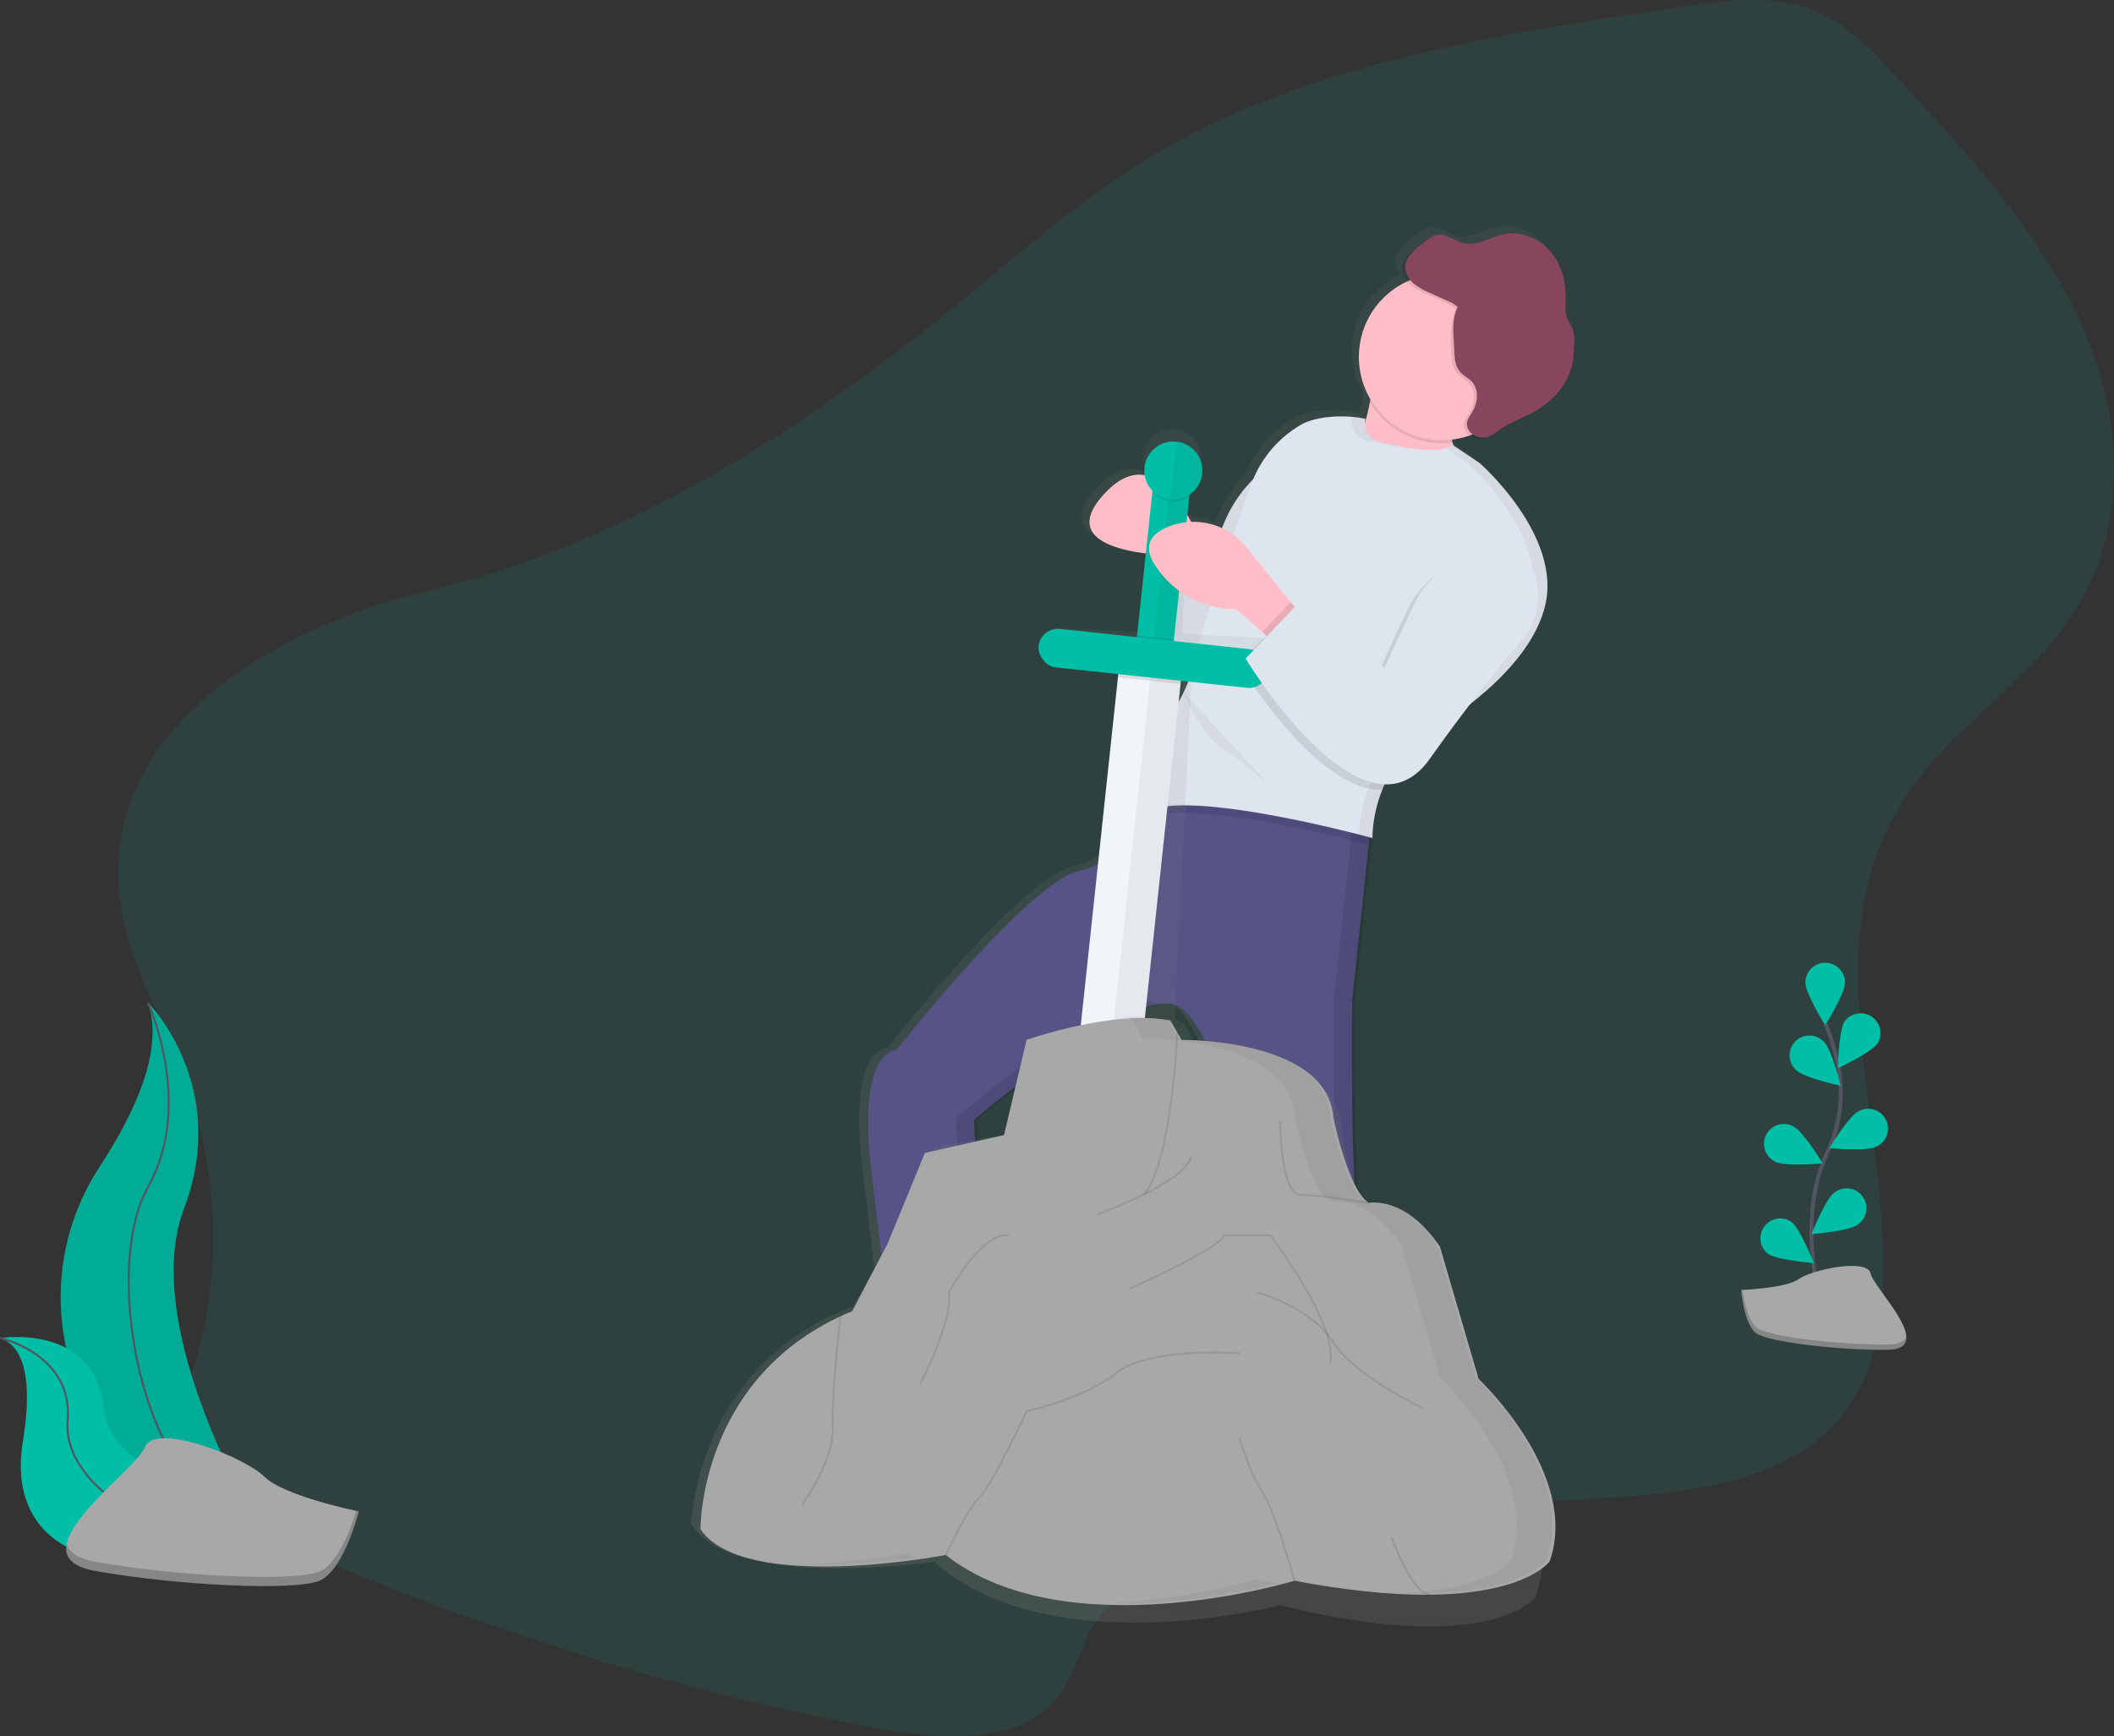 <svg id="30b67e24-71e0-4c14-b173-6690a8f5300f" data-name="Layer 1" xmlns="http://www.w3.org/2000/svg" xmlns:xlink="http://www.w3.org/1999/xlink" width="1066.61" height="876.03" viewBox="0 0 1066.61 876.03"><rect x="0" y="0" width="1066.61" height="876.03" fill="#333333" stroke="none"/><defs><linearGradient id="80eb2e63-b174-4995-98de-a6f06d09e993" x1="660.62" y1="785.23" x2="660.62" y2="108.23" gradientTransform="translate(51.69 -65.88) rotate(6.1)" gradientUnits="userSpaceOnUse"><stop offset="0" stop-color="gray" stop-opacity="0.25"/><stop offset="0.54" stop-color="gray" stop-opacity="0.12"/><stop offset="1" stop-color="gray" stop-opacity="0.1"/></linearGradient><linearGradient id="897a3ab3-8922-4256-a8e6-4a2ee8dcb308" x1="636.28" y1="829.65" x2="636.28" y2="226.73" gradientTransform="matrix(0.97, 0.05, -0.05, 1, 52.93, -28.22)" xlink:href="#80eb2e63-b174-4995-98de-a6f06d09e993"/></defs><title>be_the_hero</title><path d="M126.72,461.64c3,33.76,22.14,64.32,33.82,96.47a228.68,228.68,0,0,1,4.45,142c-2.78,9.58-6.21,19.19-6.21,29,0,33.82,38.53,56.27,73.54,71.2a1340.62,1340.62,0,0,0,276.82,83.64c31.07,5.87,69.88,8.4,89.54-13.67,9.44-10.6,11.72-24.44,18.65-36.33C635,803.62,678,791.84,716.6,785.09A1212.54,1212.54,0,0,1,857.27,768.9c47.48-2.67,101.39-5,132.86-36.17,20-19.82,25.82-47.17,26.62-73,2.61-84.74-37.88-176.44,14.09-249.83,21.79-30.78,57.37-53.26,79-84.13,31.31-44.73,28.61-101.54,7.41-149.21s-58.75-88.2-95.76-127.92c-12.24-13.13-25.3-26.79-43.68-32.88-19.13-6.34-40.82-3.43-61.33-.43-93.3,13.62-190.14,28.46-268.39,75.24-38.86,23.23-71.32,53.36-106,81.07C467.2,231.51,380.44,286.81,281.55,310.45,201.21,329.66,119.5,381.47,126.72,461.64Z" transform="translate(-66.64 -11.98)" fill="#00bfa6" opacity="0.1"/><path d="M804.1,785.48c1.61-22.22,1.12-39.26-1-41-.9-.75-1.73-3.45-2.39-6.3,2.27-1.7,3.49-3.69,2.94-6-2.66-11.1-44.74-92.82-51.51-94.31s-5.37-122.59-5.37-122.59l9.88-92.38-.14,0a67.34,67.34,0,0,1,4.07-14.6c.38-.93.78-1.83,1.18-2.72,8.18.29,16-3.34,22.76-12.89,7.36-10.4,14.2-19.65,20.4-27.76,14.64-11.4,32.66-29,37.89-49.41,9.25-36.08-33-73-33-73l-13.15-8.85c-.17-.5-.32-1-.46-1.5s-.26-1-.37-1.46a41.72,41.72,0,0,0,8.91-2.06l0,0a9.15,9.15,0,0,0,9,.77l.18-.1a8.52,8.52,0,0,0,1.43-.5,25.38,25.38,0,0,0,4.06-2.75c5.14-3.78,11.28-5.87,16.89-8.89,9.55-5.13,17.89-13.58,20.32-24.17a57.5,57.5,0,0,0,1.09-10.42,20.25,20.25,0,0,0-.62-7.52c-.66-1.92-1.89-3.59-2.66-5.47-1.67-4.08-1-8.68-1.09-13.09-.12-8.31-3-16.71-8.82-22.66s-14.53-9.14-22.63-7.41a43.5,43.5,0,0,0-6.36,2c-.93.34-1.85.7-2.77,1-3.63,1.33-7.25,2.34-11,1.47-4.49-1.05-8.4-4.82-13-4.28a8.92,8.92,0,0,0-2.76.84,15,15,0,0,0-4.57,2.4,52.45,52.45,0,0,0-5.89,4.88c-2.34,2.25-4.58,4.95-4.91,8.18a10.15,10.15,0,0,0,2.56,7.37,42.29,42.29,0,0,0-18.65,59.73q-.12.69-.25,1.4a103.32,103.32,0,0,1-2.5,10.48,9.06,9.06,0,0,1,.29-1.9c-.67-.15-1.36-.28-2.07-.4l-.32,0q-.94-.16-1.9-.28l-.16,0c-9.61-1.21-21.34-.14-28,3.67a57.17,57.17,0,0,0-24.29,27.67,68.52,68.52,0,0,0-15.79,25,34.21,34.21,0,0,0-15.76-3.26c-8.1-16-23.42-35.94-43.5-14.63-21.13,22.43,4.82,29,22.61,30.93a19.71,19.71,0,0,0,2.72,5.76,53.88,53.88,0,0,0,4.23,5.58,3.48,3.48,0,0,1-1.76.09c-4.09-1.14-3.79,40.64,14.5,52.83a102.56,102.56,0,0,1-11.74,21.53,120.75,120.75,0,0,0-15.73,31.29c-1.89,5.81-3.24,11.34-2.86,14.5h0a5.6,5.6,0,0,0,.22,1.07h0a3.51,3.51,0,0,0,.17.43h0a2.61,2.61,0,0,0,.22.37h0a2.07,2.07,0,0,0,.26.29l0,0a1.83,1.83,0,0,0,.29.22l0,0a1.84,1.84,0,0,0,.33.15l0,0a2.15,2.15,0,0,0,.36.07h.06a2.81,2.81,0,0,0,.4,0h.08a3.88,3.88,0,0,0,.44-.06h.1l.45-.12.15,0,.46-.18.2-.08.5-.24.22-.11.57-.33.21-.12.71-.45.14-.09.91-.65c-.88,1.72-1.9,3.59-3.07,5.52-5.78,9.44-15.28,20.38-29.28,23.46-26,5.71-92.91,91.23-92.91,91.23s-20.63-1.43-12.27,64.33,9.94,101.45,9.94,101.45l.37.23c-7.84,8.92-23.83,24.94-37.73,25.13-19.28.26-30.64,12.94-21.48,20.87s109-4.56,109-4.56.66-26.09-4.09-38.08a23.09,23.09,0,0,0,2.24-2.27L555.5,575.88s62.33-53.43,92.72-58.61c-.2-.11-.4-.21-.59-.31a21.39,21.39,0,0,1,5.81-.11c26.56,3.61,46.72,124.69,46.72,124.69s4.89,19.06,19.49,33.75,47,71.44,47,71.44l1.35-.15.18.31h0c0,8.6-1.31,21.51-8,31.58-11,16.58,19.87,23,19.87,23S802.5,807.7,804.1,785.48Z" transform="translate(-66.64 -11.98)" fill="url(#80eb2e63-b174-4995-98de-a6f06d09e993)"/><path d="M521.81,701.2S498.58,731.73,479.36,732s-30.55,12.86-21.41,20.74,108.74-4.5,108.74-4.5.94-37.52-7.68-43S521.81,701.2,521.81,701.2Z" transform="translate(-66.64 -11.98)" fill="#444176"/><path d="M771.26,737.85s3.56,24.18-7.42,40.67,19.82,22.85,19.82,22.85,22.37,6.23,24-15.86,1.1-39-1-40.8-3.85-14.23-3.85-14.23Z" transform="translate(-66.64 -11.98)" fill="#444176"/><path d="M770.28,747s-32.36-56.44-46.92-71-19.45-33.56-19.45-33.56-20.14-120.39-46.63-124-99.16,58.5-99.16,58.5l5.18,131.08c-15.77,18.28-46.71-1.16-46.71-1.16S515,671.3,506.66,605.91s12.21-64,12.21-64,66.67-85,92.61-90.68c14-3.05,23.42-13.93,29.19-23.31a76.67,76.67,0,0,0,7.16-15l110.83,11.85-9.82,91.85s-1.36,120.4,5.4,121.89,48.74,82.76,51.4,93.79S770.28,747,770.28,747Z" transform="translate(-66.64 -11.98)" fill="#565387"/><g opacity="0.1"><path d="M652.09,518.78a10.92,10.92,0,0,0-3.91-1.39c-26.49-3.6-99.16,58.5-99.16,58.5L554.21,707c-4.73,5.48-10.83,7.57-17,7.81,9.37,2.18,20.22,2,27.67-6.67L559.65,577S621.79,523.93,652.09,518.78Z" transform="translate(-66.64 -11.98)"/><path d="M807.15,732.48c-2.66-11-44.64-92.3-51.4-93.79s-5.4-121.89-5.4-121.89l9.82-91.85-10.63-1.14-9.82,91.85s-1.36,120.4,5.4,121.89,48.74,82.76,51.4,93.79c1.8,7.47-15,11.54-26.11,13.39l1.39,2.4S809.81,743.51,807.15,732.48Z" transform="translate(-66.64 -11.98)"/></g><path d="M824.37,269.81s-104.81-3.53-85.65-17.6c11.82-8.69,16.93-25.68,19.12-37.43a99.61,99.61,0,0,0,1.58-12.57s55.87-5.54,42.13,15.25c-3.6,5.46-3.75,11.65-2,17.81C804.48,252.63,824.37,269.81,824.37,269.81Z" transform="translate(-66.64 -11.98)" fill="#ffbec7"/><path d="M710.36,244.57S685,258.75,680,291.23s-9.11-1-9.11-1-14.53,13.8-19,12.56-3.68,48.74,20.21,55.14,42.76-98.31,42.76-98.31Z" transform="translate(-66.64 -11.98)" fill="#dfe5ee"/><path d="M710.36,244.57S685,258.75,680,291.23s-9.11-1-9.11-1-14.53,13.8-19,12.56-3.68,48.74,20.21,55.14,42.76-98.31,42.76-98.31Z" transform="translate(-66.64 -11.98)" opacity="0.05"/><path d="M674,290.58s-19.48-62-49.78-29.89,36.55,31.55,36.55,31.55Z" transform="translate(-66.64 -11.98)" fill="#ffbec7"/><path d="M801.56,217.47c-3.6,5.46-3.75,11.65-2,17.81a42,42,0,0,1-41.72-20.5,99.61,99.61,0,0,0,1.58-12.57S815.3,196.67,801.56,217.47Z" transform="translate(-66.64 -11.98)" opacity="0.1"/><circle cx="794.29" cy="192.12" r="41.99" transform="translate(423.89 938.77) rotate(-81.78)" fill="#ffbec7"/><path d="M758.66,424.79l-1.44,13.43c-12.23-3.27-96.13-25-113.89-11.94a20.47,20.47,0,0,1-2.66,1.69,76.67,76.67,0,0,0,7.16-15Z" transform="translate(-66.64 -11.98)" opacity="0.1"/><path d="M846.07,318.2c-5.59,21.77-25.82,40.27-40.86,51.46a169.62,169.62,0,0,1-17.31,11.42s-15.57,9.07-23.81,29.34a68.77,68.77,0,0,0-5,24.4s-96.22-26.41-115.38-12.34c-10.07,7.4-8.48-3.06-4.7-14.64a119.83,119.83,0,0,1,15.67-31.1c5.29-7.61,11.93-18.76,13.93-29.15,2.65-13.8,20.64-66.29,29-90.29a57.16,57.16,0,0,1,25.62-31.11c7.76-4.39,22.28-5.12,32.4-2.89,0,0-3.26,10.85,11.72,12.79,1.62.21,3.23.5,4.82.87,6,1.41,20.79,4.22,27.35-.52l13.61,9.13S855.28,282.33,846.07,318.2Z" transform="translate(-66.64 -11.98)" fill="#dfe5ee"/><path d="M801.79,173.28c.95-1.78.26-4.08-1.1-5.58a14.92,14.92,0,0,0-5.09-3.21l-9.13-4.14a31.78,31.78,0,0,1-8.49-5c-2.44-2.22-4.2-5.43-3.87-8.7s2.56-5.9,4.9-8.13a52.22,52.22,0,0,1,5.87-4.85,12.77,12.77,0,0,1,5.71-2.62c4.57-.54,8.47,3.21,12.95,4.26,6.75,1.58,13.24-3.09,20-4.53,8.08-1.72,16.81,1.46,22.57,7.37s8.68,14.27,8.8,22.53c.07,4.39-.57,9,1.09,13,.76,1.87,2,3.53,2.65,5.44a20.08,20.08,0,0,1,.62,7.48A57,57,0,0,1,858.22,197c-2.42,10.53-10.74,18.92-20.26,24-5.6,3-11.72,5.08-16.84,8.83a25.28,25.28,0,0,1-4,2.73,9.15,9.15,0,0,1-8.94-.77,6.52,6.52,0,0,1-3-5.4c.1-2.14,1.54-3.95,2.65-5.78,2.9-4.77,3.58-11.53-.28-15.58-1.69-1.77-4-2.81-5.67-4.62-2.68-3-3-7.32-3.09-11.32-.26-7.47-.45-15.25,2.67-22" transform="translate(-66.64 -11.98)" opacity="0.1"/><path d="M802.3,167.1a14.92,14.92,0,0,0-5.09-3.21l-9.13-4.14a31.78,31.78,0,0,1-8.49-5c-2.44-2.22-4.2-5.43-3.87-8.7s2.56-5.9,4.9-8.13a52.22,52.22,0,0,1,5.87-4.85,12.77,12.77,0,0,1,5.71-2.62c4.57-.54,8.47,3.21,12.95,4.26,6.75,1.58,13.24-3.09,20-4.53,8.08-1.72,16.81,1.46,22.57,7.37s8.68,14.27,8.8,22.53c.07,4.39-.57,9,1.09,13,.76,1.87,2,3.53,2.65,5.44a20.08,20.08,0,0,1,.62,7.48,57,57,0,0,1-1.08,10.36c-2.42,10.53-10.74,18.92-20.26,24-5.6,3-11.72,5.08-16.84,8.83a25.28,25.28,0,0,1-4,2.73,9.15,9.15,0,0,1-8.94-.77,6.52,6.52,0,0,1-3-5.4c.1-2.14,1.54-3.95,2.65-5.78,2.9-4.77,3.58-11.53-.28-15.58-1.69-1.77-4-2.81-5.67-4.62-2.68-3-3-7.32-3.09-11.32-.26-7.47-1.53-14.51,1.59-21.3" transform="translate(-66.64 -11.98)" fill="#88455e"/><path d="M831,337.86c-6.15,7.11-15,17.71-25.76,31.8a169.62,169.62,0,0,1-17.31,11.42s-15.57,9.07-23.81,29.34C731.35,412.14,691.74,347,691.74,347l25.94-27.17,44.22,31.6,14.4-30.85a52,52,0,0,1,42.07-29.78l.69-.06c9.21-.84,14.53,4.66,17.59,11.62A33.72,33.72,0,0,1,831,337.86Z" transform="translate(-66.64 -11.98)" opacity="0.1"/><g opacity="0.05"><path d="M748.8,222.57s-3.26,10.85,11.72,12.79c1.62.21,3.23.5,4.82.87a80.55,80.55,0,0,0,13.58,2.05c-2.69-.42-5.07-.92-6.75-1.32s-3.2-.66-4.82-.87c-15-1.94-11.72-12.79-11.72-12.79a54.79,54.79,0,0,0-8.95-1.14C747.41,222.29,748.12,222.42,748.8,222.57Z" transform="translate(-66.64 -11.98)"/><path d="M813.14,245.58l-13.61-9.13a11.74,11.74,0,0,1-3.34,1.61l10.12,6.79s42.14,36.75,32.93,72.62c-5.59,21.77-25.82,40.27-40.86,51.46a169.62,169.62,0,0,1-17.31,11.42s-15.57,9.07-23.81,29.34A68.6,68.6,0,0,0,752.34,433c4.27,1.09,6.78,1.78,6.78,1.78a68.77,68.77,0,0,1,5-24.4c8.24-20.27,23.81-29.34,23.81-29.34a169.62,169.62,0,0,0,17.31-11.42c15-11.18,35.27-29.69,40.86-51.46C855.28,282.33,813.14,245.58,813.14,245.58Z" transform="translate(-66.64 -11.98)"/><path d="M636.91,421.75l-.72.5c.38,3.16,2.5,3.94,7.55.23,6-4.38,19.39-4.84,35-3.39C660.28,416.86,643.72,416.75,636.91,421.75Z" transform="translate(-66.64 -11.98)"/></g><path d="M663.83,361.35s7.73,20,18.46,27.25,24.78,19.54,24.78,19.54" transform="translate(-66.64 -11.98)" opacity="0.05"/><path d="M810,721.69l-16.12-69.62C787,640.64,779.93,634.5,774,631.23c-7.64-4.7-13.72-4.67-15.64-4.5l-2.16-2.28c-8.22-11.61-12.58-42-12.58-42-.43-14.25-9.46-23.9-21.08-30.42-19.58-11.73-47.66-14-53.63-14.35l-4.76-9.47-1.28-.31-.3-.6c-1-.27-2.13-.5-3.22-.72l8.42-172.79.08-1.67,33.25,1.62a10.07,10.07,0,0,0,1-20.1l-38.93-1.9,0-.84,3.64-74.66,0-.84a15.25,15.25,0,0,0,5.84-11.34,14.62,14.62,0,1,0-29.2-1.42,15.25,15.25,0,0,0,4.71,11.85l0,.84L644.5,330l0,.84L605.53,329a10.07,10.07,0,0,0-1,20.1l31.63,1.54-.08,1.67-8.53,175a231.4,231.4,0,0,0-36.14,7.51l-13.76,48.85-40.19,7.28-20.94,46L497,671.18c-2.07.76-4.08,1.57-6,2.4h0c-72.75,30.7-75.7,106.94-75.7,106.94,20.27,34.56,122.63,19.41,122.63,19.41,58.42,52.37,174.54,21.94,174.54,21.94,28,6.9,50.16,9.89,67.64,10.56h0c48.74,1.86,61-14.37,61-14.37C858.65,773.58,810,721.69,810,721.69Z" transform="translate(-66.64 -11.98)" fill="url(#897a3ab3-8922-4256-a8e6-4a2ee8dcb308)"/><rect x="609.41" y="289.46" width="87.98" height="18.74" transform="translate(220.16 904.77) rotate(-83.9)" fill="#00bfa6"/><rect x="538.34" y="429.47" width="197.14" height="31.77" transform="translate(59.73 1019.33) rotate(-83.9)" fill="#f0f5fa"/><rect x="637.27" y="347.65" width="15.48" height="197.14" transform="translate(-15.55 -78.02) rotate(6.1)" opacity="0.05"/><rect x="642.88" y="335.51" width="8.15" height="31.77" transform="translate(162.14 945.35) rotate(-83.9)" opacity="0.1"/><rect x="644.72" y="328.75" width="8.96" height="18.74" transform="translate(177.34 935.71) rotate(-83.9)" opacity="0.1"/><rect x="590.3" y="334.41" width="116.49" height="19.55" rx="9.78" ry="9.78" transform="translate(-26.38 -78.98) rotate(6.1)" fill="#00bfa6"/><path d="M420.06,783.52s-.81-78.2,76.57-110l17.92-34.21,18.74-45.62,39.92-9,11.4-48.06s44-15.48,72.5-9.78l5.7,9.78s73.32-.81,76.57,39.1c0,0,7.33,36.66,17.92,43.18,0,0,17.92-4.07,35.84,22l19.55,66.8s51.32,48.06,35.84,92.05c0,0-21.18,30.14-128.71,9.78,0,0-114.86,35-176-13C543.89,796.55,442.06,816.1,420.06,783.52Z" transform="translate(-66.64 -11.98)" fill="#a8a8a8"/><path d="M471.38,771.3s16.29-22.81,15.48-39.1,3.84-56.05,3.84-56.05" transform="translate(-66.64 -11.98)" fill="none" stroke="#000" stroke-miterlimit="10" opacity="0.1"/><path d="M530.85,710.2s16.29-30.14,14.66-46.43c0,0,17.11-31,30.14-28.51" transform="translate(-66.64 -11.98)" fill="none" stroke="#000" stroke-miterlimit="10" opacity="0.1"/><path d="M620.46,624.67s44.8-16.29,47.25-29.33" transform="translate(-66.64 -11.98)" fill="none" stroke="#000" stroke-miterlimit="10" opacity="0.1"/><path d="M636.75,662.14S684,641,684,635.26h23.62s34.21,44.8,30.14,64.36" transform="translate(-66.64 -11.98)" fill="none" stroke="#000" stroke-miterlimit="10" opacity="0.1"/><path d="M692.15,694.72s-45.62-3.26-61.91,9.78-45.62,19.55-45.62,19.55S567.51,760.71,561,767.23s-17.11,29.33-17.11,29.33" transform="translate(-66.64 -11.98)" fill="none" stroke="#000" stroke-miterlimit="10" opacity="0.1"/><path d="M692.15,737.9S697,755,703.55,764.78s16.29,44.8,16.29,44.8" transform="translate(-66.64 -11.98)" fill="none" stroke="#000" stroke-miterlimit="10" opacity="0.1"/><path d="M768.72,787.59s10.34,28.77,19.43,29" transform="translate(-66.64 -11.98)" fill="none" stroke="#000" stroke-miterlimit="10" opacity="0.1"/><path d="M701,664.1s26.86,7.26,38.09,24.85,45.57,33.55,45.57,33.55" transform="translate(-66.64 -11.98)" fill="none" stroke="#000" stroke-miterlimit="10" opacity="0.1"/><path d="M712.51,577.42s0,37.47,10.59,37.47S757.32,619,757.32,619" transform="translate(-66.64 -11.98)" fill="none" stroke="#000" stroke-miterlimit="10" opacity="0.1"/><path d="M660.64,532.95s-2.71,64.73-16.55,81.48" transform="translate(-66.64 -11.98)" fill="none" stroke="#000" stroke-miterlimit="10" opacity="0.1"/><g opacity="0.05"><path d="M811.08,706.94l-19.55-66.8c-17.92-26.07-35.84-22-35.84-22C745.1,611.63,737.77,575,737.77,575c-3.26-39.92-76.57-39.1-76.57-39.1l-5.7-9.78c-7.22-1.44-15.43-1.53-23.66-.85,2,.2,3.89.48,5.74.85l5.7,9.78s73.32-.81,76.57,39.1c0,0,7.33,36.66,17.92,43.18,0,0,17.92-4.07,35.84,22l19.55,66.8S844.48,755,829,799c0,0-10.45,14.87-53.93,16.66,58.61,2.15,71.85-16.66,71.85-16.66C862.4,755,811.08,706.94,811.08,706.94Z" transform="translate(-66.64 -11.98)"/><path d="M524.33,795.74a380.76,380.76,0,0,1-52.19,5.65c20.4.78,41.63-1.42,55.31-3.31Q525.88,796.94,524.33,795.74Z" transform="translate(-66.64 -11.98)"/><path d="M700.29,808.77a334.73,334.73,0,0,1-76.93,12.16c37.55,1.36,73.12-6.46,87.79-10.22C707.63,810.12,704,809.48,700.29,808.77Z" transform="translate(-66.64 -11.98)"/></g><rect x="653.04" y="254.89" width="9.78" height="79.83" transform="translate(-31.57 -80.25) rotate(6.1)" opacity="0.05"/><path d="M667.39,256.09l-.68,6.36a14.67,14.67,0,0,1-18.63-2l.68-6.36Z" transform="translate(-66.64 -11.98)" opacity="0.1"/><circle cx="658.68" cy="249.42" r="14.66" transform="translate(274.01 865.87) rotate(-83.9)" fill="#00bfa6"/><path d="M673.26,251a14.66,14.66,0,0,1-16.14,13l3.12-29.16A14.66,14.66,0,0,1,673.26,251Z" transform="translate(-66.64 -11.98)" opacity="0.05"/><path d="M723.5,322.75l-10.22,16.57-9.78-8.49-13.4-11.64s-24.78,2-40.64-22c-6.8-10.27-1.51-16.15,6.74-19.5a34.24,34.24,0,0,1,39.41,10.5Z" transform="translate(-66.64 -11.98)" fill="#ffbec7"/><polygon points="656.86 310.77 646.65 327.34 636.87 318.84 651.24 303.8 656.86 310.77" opacity="0.1"/><path d="M779.66,317.87l-14.4,30.84L721,317.11,695.1,344.28S754.52,442,788,394.9c20.31-28.61,36.67-48.53,46.38-59.76a33.7,33.7,0,0,0,5.67-35.5c-3.06-7-8.38-12.45-17.59-11.62l-.69.07A52,52,0,0,0,779.66,317.87Z" transform="translate(-66.64 -11.98)" fill="#dfe5ee"/><path d="M985.83,672.35s-13.26-45,2.49-78.14a71.09,71.09,0,0,0,5.75-44.6,119.57,119.57,0,0,0-6.31-20.93" transform="translate(-66.64 -11.98)" fill="none" stroke="#535461" stroke-miterlimit="10" stroke-width="2"/><path d="M997.54,507.74c0,5.52-10,21.51-10,21.51s-10-16-10-21.51a10,10,0,0,1,20,0Z" transform="translate(-66.64 -11.98)" fill="#00bfa6"/><path d="M1014.06,538.29c-3,4.63-20.08,12.63-20.08,12.63s.31-18.86,3.31-23.49a10,10,0,0,1,16.77,10.86Z" transform="translate(-66.64 -11.98)" fill="#00bfa6"/><path d="M1013.33,590.51c-4.93,2.48-23.71.77-23.71.77s9.79-16.12,14.71-18.6a10,10,0,1,1,9,17.84Z" transform="translate(-66.64 -11.98)" fill="#00bfa6"/><path d="M1003.89,629.9c-4.44,3.28-23.24,4.76-23.24,4.76s6.92-17.54,11.36-20.82a10,10,0,1,1,11.88,16.06Z" transform="translate(-66.64 -11.98)" fill="#00bfa6"/><path d="M973,552c4,3.84,22.39,7.83,22.39,7.83s-4.51-18.31-8.47-22.15A10,10,0,1,0,973,552Z" transform="translate(-66.64 -11.98)" fill="#00bfa6"/><path d="M962.55,598.19c4.93,2.48,23.71.77,23.71.77s-9.79-16.12-14.71-18.6a10,10,0,1,0-9,17.84Z" transform="translate(-66.64 -11.98)" fill="#00bfa6"/><path d="M958.54,644.49c4.44,3.28,23.24,4.76,23.24,4.76s-6.92-17.54-11.36-20.82a10,10,0,0,0-11.88,16.06Z" transform="translate(-66.64 -11.98)" fill="#00bfa6"/><path d="M141.26,517.87s41.84,41.84,18.22,103.92S200,787.11,200,787.11s-.69-.1-2-.32c-85.93-15.17-128.62-113.44-80.84-186.45C134.93,573.19,149.51,541.35,141.26,517.87Z" transform="translate(-66.64 -11.98)" fill="#00bfa6"/><path d="M141.26,518.56s41.84,41.84,18.22,103.92S200,787.8,200,787.8s-.69-.1-2-.32C112.08,772.31,69.39,674,117.17,601,134.93,573.89,149.51,542,141.26,518.56Z" transform="translate(-66.64 -11.98)" opacity="0.1"/><path d="M141.26,517.87s23.62,51.28,0,93.12-4,159.25,58.71,176.12" transform="translate(-66.64 -11.98)" fill="none" stroke="#535461" stroke-miterlimit="10"/><path d="M66.75,687.08s47.74-7.6,52.09,35.18S210.64,771,210.64,771L209,772.07c-72.2,47.4-141.23,30.19-130.82-32.75C82,715.93,81.73,692.43,66.75,687.08Z" transform="translate(-66.64 -11.98)" fill="#00bfa6"/><path d="M66.75,687.08s37.06,8.13,34,41.83S155.79,803,210.64,771" transform="translate(-66.64 -11.98)" fill="none" stroke="#535461" stroke-miterlimit="10"/><path d="M945.12,662.8s22.41-.69,29.16-5.5,34.47-10.55,36.14-2.84,33.67,38.35,8.38,38.56-58.78-3.94-65.52-8S945.12,662.8,945.12,662.8Z" transform="translate(-66.64 -11.98)" fill="#a8a8a8"/><path d="M1019.25,690.34c-25.3.2-58.78-3.94-65.52-8-5.13-3.13-7.18-14.34-7.86-19.52l-.75,0s1.42,18.07,8.16,22.18,40.22,8.25,65.52,8c7.3-.06,9.82-2.66,9.69-6.5C1027.47,688.84,1024.68,690.29,1019.25,690.34Z" transform="translate(-66.64 -11.98)" opacity="0.2"/><path d="M247.66,774.54S210.05,767,200,757s-55.15-27.57-60.16-15S72.18,797.1,114.8,804.62s100.27,10,112.8,5S247.66,774.54,247.66,774.54Z" transform="translate(-66.64 -11.98)" fill="#a8a8a8"/><path d="M114.8,800c42.62,7.52,100.27,10,112.8,5,9.55-3.82,16.18-22.16,18.8-30.7l1.25.26s-7.52,30.08-20.05,35.09-70.19,2.51-112.8-5c-12.3-2.17-15.82-7.27-14.49-13.72C101.35,795.11,105.64,798.35,114.8,800Z" transform="translate(-66.64 -11.98)" opacity="0.2"/></svg>